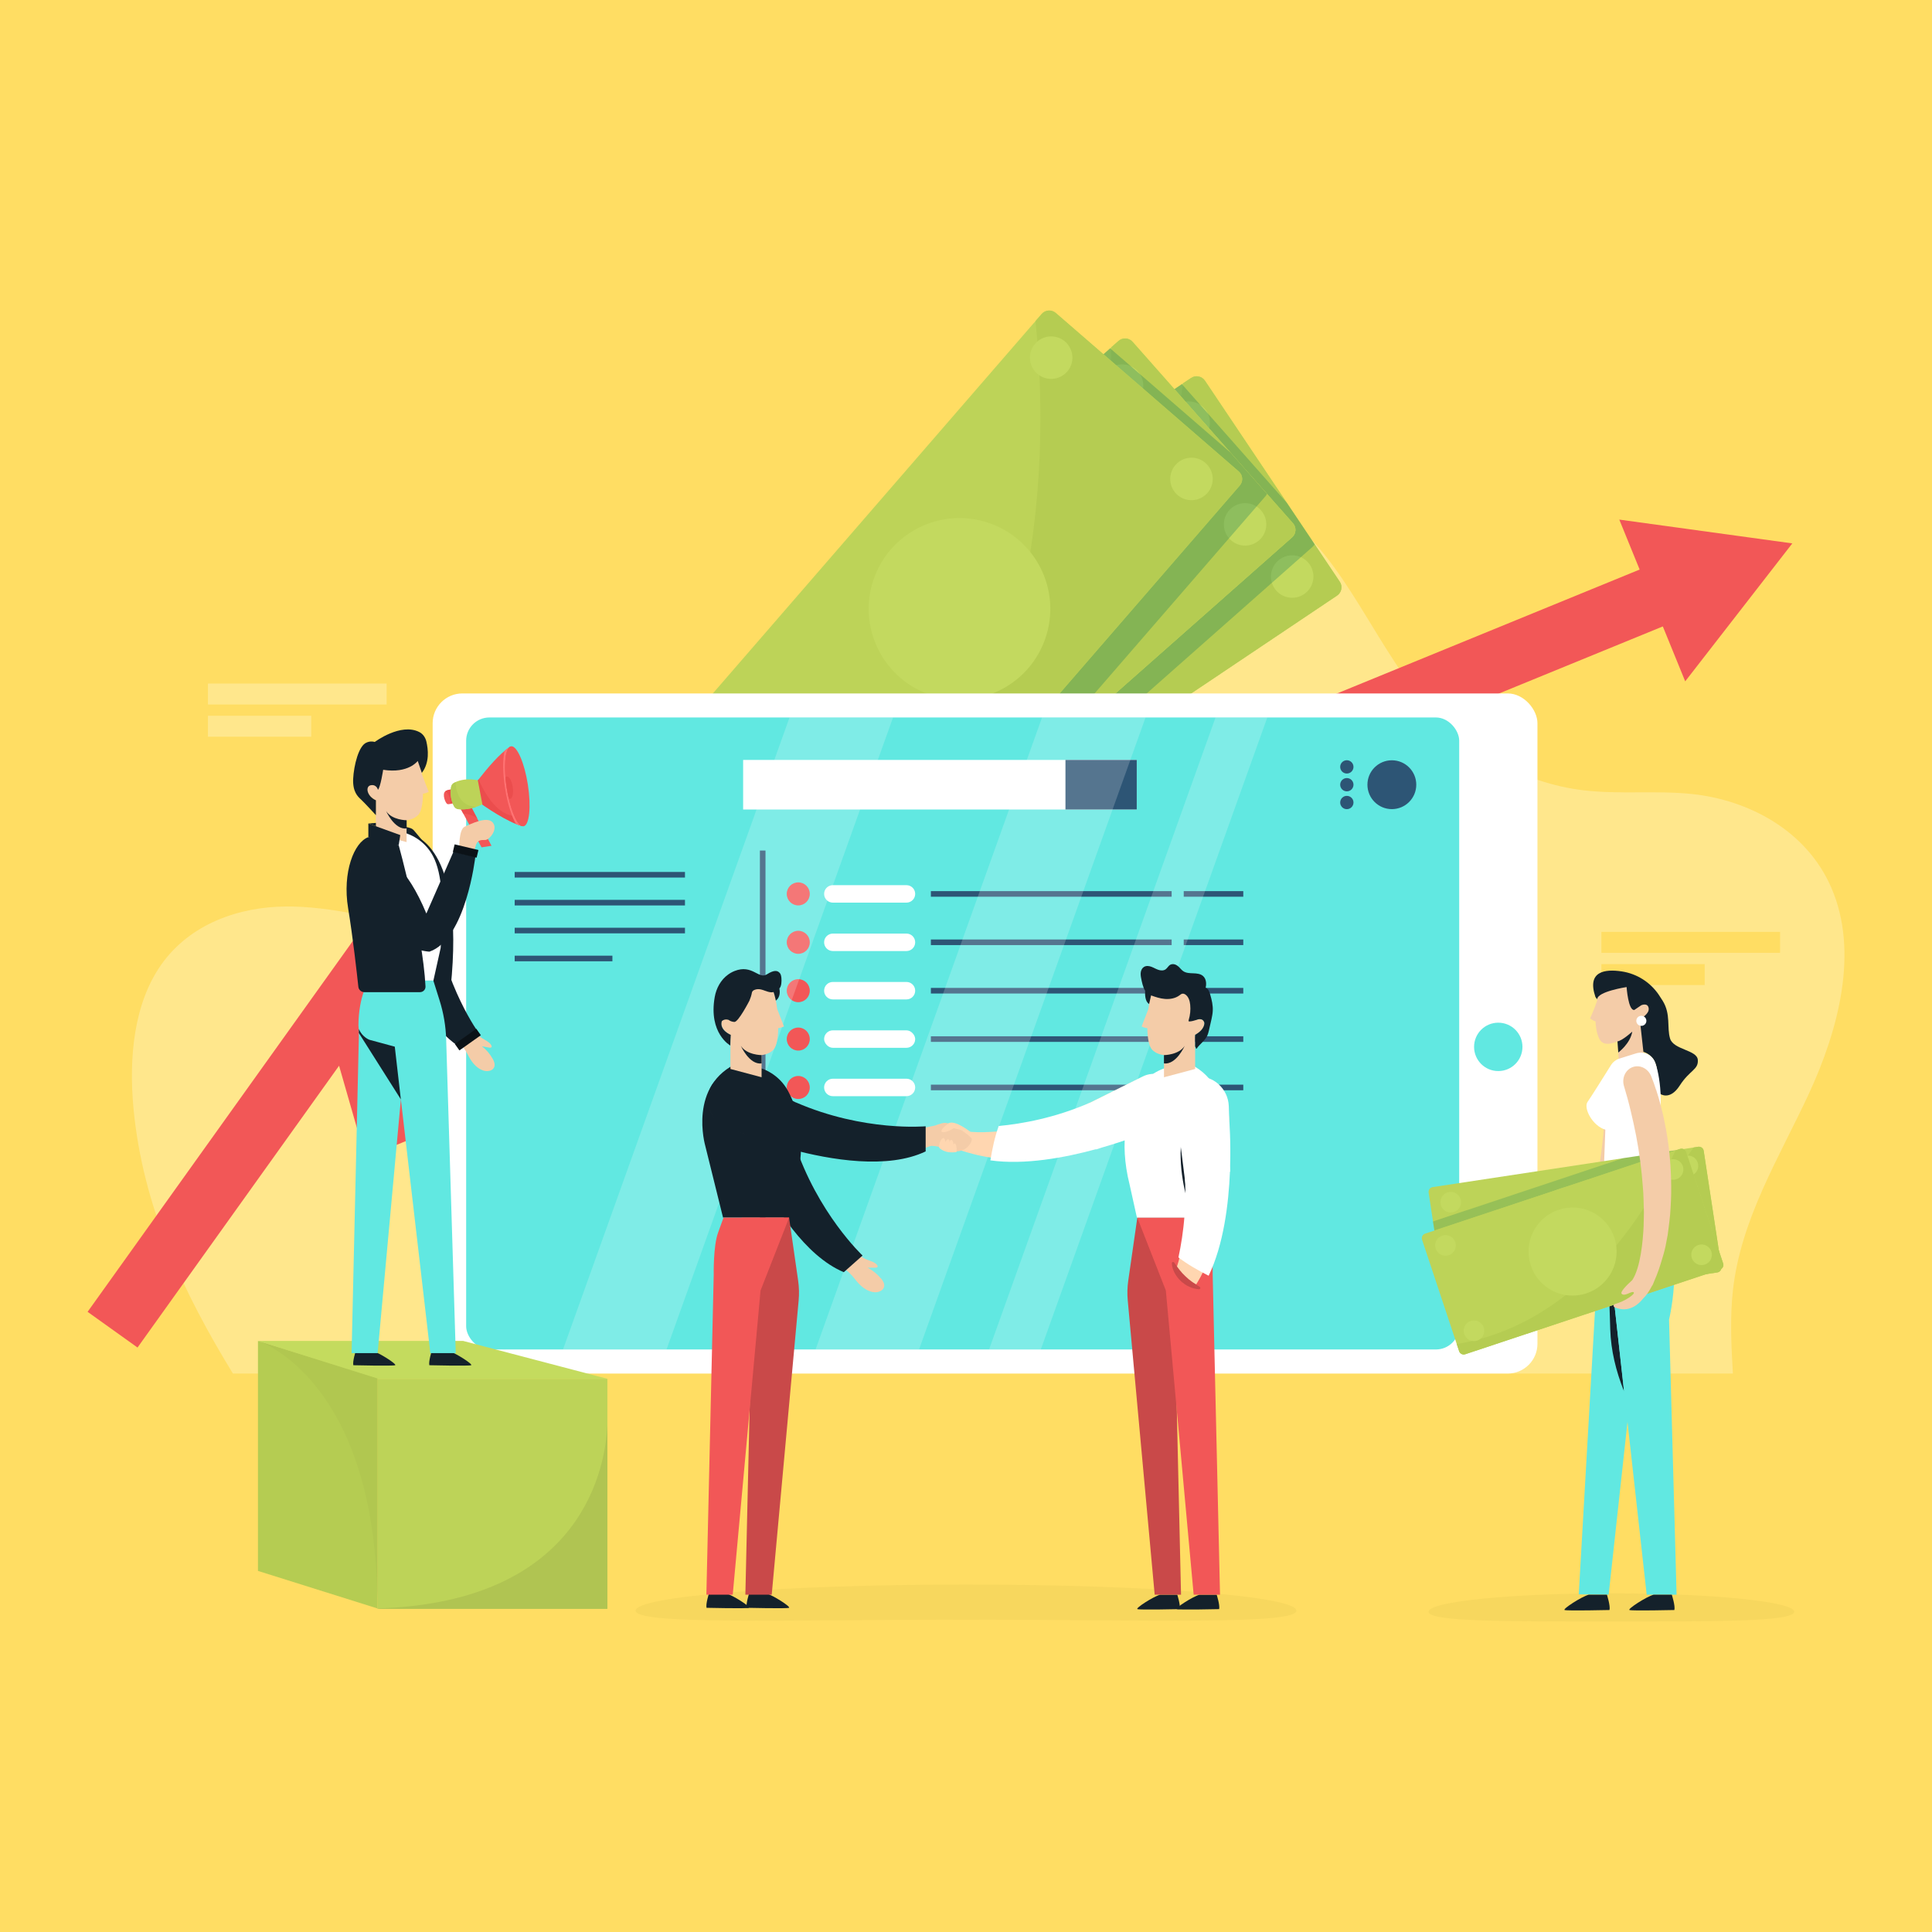 <svg xmlns="http://www.w3.org/2000/svg" viewBox="0 0 500 500"><defs><style>      .st0 {        fill: #f7d75e;      }      .st1 {        fill: #c94949;      }      .st2 {        fill: #ffe78c;      }      .st3 {        fill: #ffd6b0;      }      .st4 {        fill: #ff7373;      }      .st5 {        fill: #0b1217;      }      .st6 {        fill: #eb4d4d;      }      .st7 {        fill: #fff;      }      .st8 {        fill: #2d5575;      }      .st9 {        fill: #c4db5e;      }      .st10, .st11 {        fill: #037558;      }      .st12 {        fill: #c3d95f;      }      .st13 {        fill: #14212b;      }      .st14 {        fill: #f25757;      }      .st15 {        fill: #ffdd63;      }      .st16 {        fill: #f4cca8;      }      .st17 {        fill: #bdd358;      }      .st11 {        opacity: .2;      }      .st18 {        fill: #b1c750;      }      .st19 {        fill: #f5c243;      }      .st20 {        fill: #b5cc52;      }      .st21 {        opacity: .19;      }      .st22 {        opacity: .28;      }      .st23 {        fill: #61e8e1;      }      .st24 {        fill: #b0c452;      }    </style></defs><g id="BACKGROUND"><rect class="st15" width="500" height="500"></rect></g><g id="OBJECTS"><path class="st2" d="M60.27,355.47h388.2c-.43-7.31-.77-14.64.02-21.65,2.08-18.47,12.02-34.31,19.65-50.78,7.62-16.47,13.04-36.66,5.79-53.34-6.47-14.9-21.54-22.69-36.05-24.21-9.3-.97-18.69.14-27.98-.95-15.72-1.86-30.79-10.28-41.71-23.32-13.91-16.6-21.9-40.81-40.13-50.54-13.24-7.06-28.91-4.57-42.76.72-34.59,13.2-62.77,41.95-88.27,71.69-9.14,10.66-18.28,21.73-29.76,28.87-17.32,10.78-38.2,11.45-57.71,8.06-11.86-2.06-23.62-5.52-35.61-5.42-11.99.1-24.69,4.39-32.21,15.04-7.15,10.13-8.4,24.18-7.2,37.11,2.41,25.82,13.06,47.97,25.73,68.71Z"></path><g><g><path class="st17" d="M227.03,233.95l119-79.81c1.18-.79,1.5-2.4.71-3.58l-34.9-52.04c-.79-1.18-2.4-1.5-3.58-.71l-2.04,1.36-116.96,78.44c-1.18.79-1.5,2.4-.71,3.58l32.65,48.69,2.25,3.35c.79,1.19,2.4,1.5,3.58.71Z"></path><path class="st20" d="M227.03,233.95l119-79.81c1.18-.79,1.5-2.4.71-3.58l-34.9-52.04c-.79-1.18-2.4-1.5-3.58-.71l-2.04,1.36c-4.95,30.09-23.07,102.23-85.02,130.71l2.25,3.35c.79,1.19,2.4,1.5,3.58.71Z"></path><circle class="st12" cx="267.64" cy="165.88" r="23.5" transform="translate(-31.44 264.36) rotate(-50.02)"></circle><path class="st12" d="M303.07,112.44c1.69,2.52,5.11,3.19,7.63,1.5,2.52-1.69,3.19-5.11,1.49-7.63s-5.11-3.19-7.63-1.5c-2.52,1.69-3.19,5.11-1.5,7.63Z"></path><path class="st12" d="M196.85,183.86c1.69,2.52,5.11,3.19,7.63,1.49,2.52-1.69,3.19-5.11,1.49-7.63-1.69-2.52-5.11-3.19-7.63-1.49-2.52,1.69-3.19,5.11-1.5,7.63Z"></path><path class="st12" d="M329.85,152.27c1.69,2.52,5.11,3.19,7.63,1.5,2.52-1.7,3.19-5.11,1.5-7.63s-5.11-3.19-7.63-1.49c-2.52,1.69-3.19,5.11-1.49,7.63Z"></path><path class="st12" d="M223.63,223.7c1.7,2.52,5.11,3.19,7.63,1.5,2.52-1.7,3.19-5.11,1.49-7.63s-5.11-3.19-7.63-1.49c-2.52,1.69-3.19,5.11-1.5,7.63Z"></path></g><g><g class="st22"><path class="st10" d="M227.02,233.95l33.5-22.46,79.15-69.95c.23-.2.41-.43.55-.68l-7.18-10.71-27.17-30.74-1.93,1.3,30.67,34.71c.94,1.06.85,2.7-.22,3.65l-107.36,94.89Z"></path></g><g><path class="st17" d="M227.03,233.95l107.36-94.89c1.07-.94,1.17-2.58.22-3.65l-41.5-46.95c-.94-1.07-2.57-1.17-3.64-.23l-1.84,1.62-105.52,93.26c-1.07.94-1.17,2.58-.22,3.65l38.82,43.93,2.67,3.03c.94,1.07,2.58,1.17,3.65.23Z"></path><path class="st20" d="M227.03,233.95l107.36-94.89c1.07-.94,1.17-2.58.22-3.65l-41.5-46.95c-.94-1.07-2.57-1.17-3.64-.23l-1.84,1.62c-.91,30.48-9.31,104.39-66.93,140.84l2.67,3.03c.94,1.07,2.58,1.17,3.65.23Z"></path><circle class="st12" cx="258.25" cy="161.1" r="23.5" transform="translate(-41.3 215.07) rotate(-42.17)"></circle><path class="st12" d="M286.28,103.43c2.01,2.27,5.49,2.48,7.76.47,2.27-2.01,2.48-5.49.47-7.76-2.01-2.27-5.49-2.48-7.76-.47-2.27,2.01-2.48,5.49-.47,7.76Z"></path><path class="st12" d="M190.47,188.31c2.01,2.27,5.49,2.48,7.76.47,2.27-2.01,2.48-5.49.47-7.76-2.01-2.27-5.49-2.48-7.76-.47-2.27,2.01-2.48,5.49-.47,7.76Z"></path><path class="st12" d="M318.11,139.35c2.01,2.27,5.49,2.48,7.76.47,2.27-2.01,2.48-5.49.47-7.76-2.01-2.27-5.49-2.48-7.76-.47-2.27,2.01-2.48,5.49-.47,7.76Z"></path><path class="st12" d="M222.3,224.24c2.01,2.27,5.49,2.48,7.76.47,2.27-2.01,2.48-5.49.47-7.76-2.01-2.27-5.49-2.48-7.76-.47s-2.48,5.49-.47,7.76Z"></path></g></g><g><path class="st17" d="M227.03,233.95l93.82-108.29c.93-1.08.82-2.71-.26-3.64l-47.36-41.03c-1.08-.93-2.71-.82-3.64.26l-1.61,1.85-92.22,106.43c-.93,1.08-.82,2.71.26,3.64l44.31,38.39,3.05,2.64c1.08.93,2.71.82,3.64-.26Z"></path><g class="st22"><path class="st10" d="M227.02,233.95l38.62-34.13,61.88-71.42c.16-.18.28-.37.37-.59l-9.46-10.7-31.12-26.96-1.73,1.53,35.01,30.33c1.08.94,1.2,2.57.26,3.65l-93.83,108.29Z"></path></g><path class="st20" d="M227.03,233.95l93.82-108.29c.93-1.08.82-2.71-.26-3.64l-47.36-41.03c-1.08-.93-2.71-.82-3.64.26l-1.61,1.85c3.14,30.34,4.63,104.7-47.65,148.47l3.05,2.64c1.08.93,2.71.82,3.64-.26Z"></path><circle class="st12" cx="248.31" cy="157.6" r="23.5" transform="translate(-44.21 127.18) rotate(-26.47)"></circle><path class="st12" d="M268.44,96.72c2.3,1.99,5.77,1.73,7.76-.56,1.99-2.3,1.73-5.77-.56-7.76-2.3-1.99-5.77-1.73-7.76.56s-1.73,5.77.56,7.76Z"></path><path class="st12" d="M184.74,193.56c2.3,1.99,5.77,1.73,7.76-.56,1.99-2.3,1.73-5.77-.56-7.76-2.3-1.99-5.77-1.73-7.76.56-1.99,2.3-1.73,5.77.56,7.76Z"></path><path class="st12" d="M304.75,128.11c2.3,1.99,5.77,1.73,7.76-.56s1.73-5.77-.56-7.76c-2.3-1.99-5.77-1.73-7.76.57-1.99,2.3-1.73,5.77.56,7.76Z"></path><path class="st12" d="M221.06,224.95c2.3,1.99,5.77,1.73,7.76-.56s1.73-5.77-.56-7.76c-2.3-1.99-5.77-1.73-7.76.56-1.99,2.3-1.73,5.77.56,7.76Z"></path></g></g><g><polygon class="st14" points="35.59 348.74 22.67 339.5 93.96 239.82 104.96 278.17 432.86 143.91 438.88 158.62 94.58 299.59 87.75 275.81 35.59 348.74"></polygon><polygon class="st14" points="463.85 140.63 449.99 158.48 436.13 176.33 427.6 155.4 419.07 134.47 441.46 137.55 463.85 140.63"></polygon></g><g><rect class="st7" x="111.97" y="179.46" width="285.92" height="176.01" rx="7.7" ry="7.7"></rect><rect class="st23" x="120.64" y="185.68" width="257" height="163.56" rx="6.02" ry="6.02"></rect><path class="st23" d="M394.01,270.93c0,3.46-2.8,6.26-6.26,6.26s-6.26-2.8-6.26-6.26,2.8-6.26,6.26-6.26,6.26,2.8,6.26,6.26Z"></path><g><g><rect class="st7" x="192.32" y="196.67" width="101.87" height="12.83"></rect><rect class="st8" x="275.74" y="196.67" width="18.45" height="12.83"></rect></g><g><circle class="st8" cx="360.21" cy="203.08" r="6.32"></circle><g><path class="st8" d="M348.56,200.19c-.95,0-1.72-.77-1.72-1.72s.77-1.72,1.72-1.72,1.72.77,1.72,1.72-.77,1.72-1.72,1.72Z"></path><path class="st8" d="M348.56,204.8c-.95,0-1.72-.77-1.72-1.72s.77-1.72,1.72-1.72,1.72.77,1.72,1.72-.77,1.72-1.72,1.72Z"></path><path class="st8" d="M348.56,209.41c-.95,0-1.72-.77-1.72-1.72s.77-1.72,1.72-1.72,1.72.77,1.72,1.72-.77,1.72-1.72,1.72Z"></path></g></g><rect class="st8" x="196.66" y="220.12" width="1.45" height="107.89"></rect><path class="st14" d="M209.57,231.34c0,1.65-1.33,2.98-2.98,2.98s-2.98-1.33-2.98-2.98,1.33-2.98,2.98-2.98,2.98,1.33,2.98,2.98Z"></path><path class="st7" d="M234.59,233.6h-19.05c-1.25,0-2.26-1.01-2.26-2.26h0c0-1.25,1.01-2.26,2.26-2.26h19.05c1.25,0,2.26,1.01,2.26,2.26h0c0,1.25-1.01,2.26-2.26,2.26Z"></path><rect class="st8" x="240.91" y="230.62" width="62.31" height="1.45"></rect><rect class="st8" x="306.35" y="230.62" width="15.41" height="1.45"></rect><path class="st14" d="M209.57,243.87c0,1.65-1.33,2.98-2.98,2.98s-2.98-1.33-2.98-2.98,1.33-2.98,2.98-2.98,2.98,1.33,2.98,2.98Z"></path><path class="st7" d="M234.59,246.13h-19.05c-1.25,0-2.26-1.01-2.26-2.26h0c0-1.25,1.01-2.26,2.26-2.26h19.05c1.25,0,2.26,1.01,2.26,2.26h0c0,1.25-1.01,2.26-2.26,2.26Z"></path><rect class="st8" x="240.91" y="243.14" width="62.31" height="1.45"></rect><rect class="st8" x="306.35" y="243.14" width="15.41" height="1.45"></rect><path class="st14" d="M209.57,256.39c0,1.65-1.33,2.98-2.98,2.98s-2.98-1.33-2.98-2.98,1.33-2.98,2.98-2.98,2.98,1.33,2.98,2.98Z"></path><path class="st7" d="M234.59,258.65h-19.05c-1.25,0-2.26-1.01-2.26-2.26h0c0-1.25,1.01-2.26,2.26-2.26h19.05c1.25,0,2.26,1.01,2.26,2.26h0c0,1.25-1.01,2.26-2.26,2.26Z"></path><rect class="st8" x="240.91" y="255.67" width="62.31" height="1.45"></rect><rect class="st8" x="306.35" y="255.67" width="15.41" height="1.45"></rect><path class="st14" d="M209.57,268.91c0,1.65-1.33,2.98-2.98,2.98s-2.98-1.33-2.98-2.98,1.33-2.98,2.98-2.98,2.98,1.33,2.98,2.98Z"></path><rect class="st7" x="213.28" y="266.65" width="23.57" height="4.52" rx="2.26" ry="2.26"></rect><rect class="st8" x="240.91" y="268.19" width="62.31" height="1.45"></rect><rect class="st8" x="306.35" y="268.19" width="15.41" height="1.45"></rect><path class="st14" d="M209.57,281.44c0,1.65-1.33,2.98-2.98,2.98s-2.98-1.33-2.98-2.98,1.33-2.98,2.98-2.98,2.98,1.33,2.98,2.98Z"></path><path class="st7" d="M234.59,283.69h-19.05c-1.25,0-2.26-1.01-2.26-2.26h0c0-1.25,1.01-2.26,2.26-2.26h19.05c1.25,0,2.26,1.01,2.26,2.26h0c0,1.25-1.01,2.26-2.26,2.26Z"></path><rect class="st8" x="240.91" y="280.71" width="62.31" height="1.45"></rect><rect class="st8" x="306.35" y="280.71" width="15.41" height="1.45"></rect><rect class="st8" x="133.2" y="225.66" width="44.07" height="1.45"></rect><rect class="st8" x="133.2" y="232.88" width="44.07" height="1.45"></rect><rect class="st8" x="133.2" y="240.1" width="44.07" height="1.45"></rect><rect class="st8" x="133.2" y="247.33" width="25.29" height="1.45"></rect></g><g class="st21"><polygon class="st7" points="172.5 349.24 145.71 349.24 204.33 185.68 231.12 185.68 172.5 349.24"></polygon><polygon class="st7" points="237.85 349.24 211.07 349.24 269.68 185.68 296.47 185.68 237.85 349.24"></polygon><polygon class="st7" points="269.36 349.24 255.97 349.24 314.58 185.68 327.98 185.68 269.36 349.24"></polygon></g></g><g><g><rect class="st2" x="53.82" y="176.9" width="46.24" height="5.42"></rect><rect class="st2" x="53.82" y="185.24" width="26.73" height="5.42"></rect></g><g><rect class="st15" x="414.44" y="241.17" width="46.24" height="5.42"></rect><rect class="st15" x="414.44" y="249.51" width="26.73" height="5.42"></rect></g></g><g><path class="st0" d="M335.5,416.83c0,3.73-38.28,2.34-85.5,2.34s-85.5,1.39-85.5-2.34,38.28-6.75,85.5-6.75,85.5,3.02,85.5,6.75Z"></path><g><g><path class="st3" d="M247.51,292.11c1.21.21,2.47.72,3.69.81,2.29.19,4.59.08,6.87-.09,4.57-.39,9.08-1.39,13.47-2.77,4.41-1.32,8.71-3.05,12.89-5.01,2.09-.98,4.15-2.03,6.17-3.14,1.01-.55,2.02-1.09,3.05-1.58,1-.49,2.11-.98,3.06-1.29l.4-.13c2.23-.71,4.83.15,6.39,2.32,1.94,2.7,1.53,6.4-.91,8.26-1.15.87-2.18,1.47-3.33,2.06-1.13.57-2.29,1.07-3.46,1.52-2.36.9-4.73,1.72-7.14,2.47-4.81,1.48-9.71,2.71-14.74,3.5-5.03.76-10.18,1.11-15.39.76-3.66-.26-7.38-1.24-10.97-2.41-.04-1.76-.08-3.54-.05-5.29Z"></path><g><path class="st19" d="M304.4,281.73c-.03-.06-.05-.12-.08-.18-1.5-3.19-5.42-4.43-8.58-2.87l-18.28,9.01,5.95,9.54s8.72-2.63,16.19-5.13c4.29-1.44,6.66-6.25,4.82-10.38Z"></path><path class="st7" d="M282.19,285.32c-8.97,3.94-17.5,5.5-23.73,6.09-1.05,2.95-1.65,5.89-2.15,8.89,8.88,1.26,19.36-.72,27.33-2.89l.04.06s.54-.18,1.47-.48c6.44-1.85,10.91-3.7,10.91-3.7h0c1.23-.43,2.48-.87,3.69-1.31,4.25-1.53,6.52-6.4,4.59-10.48-.03-.06-.06-.12-.08-.17-1.57-3.16-5.52-4.31-8.64-2.68l-13.42,6.67Z"></path></g><g><path class="st13" d="M314.88,412.71s.87,2.7.63,3.73c0,0-10.4.24-10.95,0-.56-.24,4.13-3.25,5.87-3.73h4.44Z"></path><g><path class="st13" d="M304.68,412.71s.87,2.7.63,3.73c0,0-10.4.24-10.95,0-.56-.24,4.13-3.25,5.87-3.73h4.44Z"></path><path class="st1" d="M298.83,412.71h6.82l-1.9-82.85,2.82-14.76h-12.23l-2.35,16.33c-.24,1.7-.29,3.42-.13,5.13l6.97,76.16Z"></path></g><path class="st14" d="M313.84,329.86s.14-7.37-1.12-10.83l-1.42-3.93h-16.98l7.4,18.88,7.2,78.73h6.82l-1.9-82.85Z"></path></g><g><path class="st7" d="M311.22,315.1l4.6-18.57s4.6-15.86-8.73-21.58l-4.93,1.29c-3.37.89-6.2,3.14-7.83,6.22-2.49,4.71-4.84,12.69-2,24.07l1.9,8.57h16.98Z"></path><g><path class="st13" d="M305.59,296.81l1.2,9.57,1.62-.37s-.1,4.71-.58,6.49c0,0-2.7-7.62-2.24-15.68Z"></path><g><path class="st3" d="M318.13,291.02c-.02-1.26-.1-2.52-.25-3.78-.17-1.28-.38-2.46-.81-3.83-.92-2.94-4.26-4.58-7.45-3.68-2.57.73-4.27,2.88-4.36,5.22v.42c-.05,1,.04,2.21.15,3.32.11,1.13.27,2.27.45,3.41.35,2.28.63,4.57.84,6.87.41,4.6.57,9.23.31,13.82-.2,4.6-.79,9.18-1.99,13.6-.22.79-.46,1.58-.71,2.37,1.38,1.65,3.26,2.78,5.26,3.64.82-1.32,1.56-2.67,2.17-4.06,2.1-4.78,3.53-9.74,4.54-14.73.98-5,1.49-10.02,1.74-15.05.12-2.51.15-5.03.11-7.55Z"></path><path class="st1" d="M303.89,326.77c.91,1.29,1.79,2.53,2.9,3.53,1.06,1.07,2.33,1.86,3.7,2.75h.01c.15.11.19.31.09.46-.07.1-.18.15-.3.15-.86-.07-1.71-.28-2.5-.65-.82-.33-1.51-.9-2.19-1.46-.64-.61-1.18-1.32-1.6-2.09-.4-.79-.7-1.61-.73-2.53,0-.18.13-.33.31-.34.11,0,.21.05.28.13l.03.04Z"></path><path class="st7" d="M306.35,300.96c1.05,9.74-.05,18.35-1.37,24.46,2.49,1.9,5.11,3.35,7.82,4.74,3.89-8.09,5.17-18.67,5.51-26.92l.07-.02s0-.57-.02-1.55c.19-6.7-.22-11.51-.22-11.51h0c-.04-1.31-.08-2.62-.13-3.91-.17-4.52-4.12-8.15-8.6-7.54-.06,0-.13.02-.19.03-3.48.54-5.77,3.96-5.17,7.43l2.3,14.81Z"></path></g></g></g><g><path class="st16" d="M309.6,263.97c.22-3.24.22-6.73-.65-7.75-1.75-2.04-6.99-3.14-9.32-2.27-1.06.4-1.97,3.57-2.42,7.16-.67,1.76-1.76,4.54-1.76,4.54,0,0,.82.41,1.48.44.04,2.53.41,4.7,1.24,5.57.77.81,1.86,1.26,3.07,1.4v5.73l8.06-2.14v-8.82c.63-.32,2.2-1.26,2.38-2.76.16-1.28-1.15-1.58-2.07-1.1Z"></path><path class="st13" d="M301.23,273.06s3.86,0,5.38-2.42c0,0-2.19,4.99-5.38,4.57v-2.15Z"></path><path class="st13" d="M313.22,257.44c-.22-.74-.48-1.55-1.2-1.81.26-1.07.14-2.34-.69-3.05-.67-.58-1.63-.66-2.52-.69-.89-.03-1.83-.05-2.57-.54-.42-.28-.73-.7-1.09-1.05-.31-.3-.66-.56-1.07-.7-.41-.13-.87-.12-1.24.09-.48.28-.73.86-1.19,1.18-.53.37-1.26.33-1.88.12-.62-.21-1.18-.56-1.79-.79-.61-.23-1.33-.31-1.89.02-.46.26-.74.77-.84,1.28-.1.52-.04,1.05.06,1.57.21,1.09.47,2.4,1.05,3.34-.06.98-.02,2.82,1.03,3.42l.51-2.22c1.16.42,2.33.81,3.56.91,1.32.11,2.71-.13,3.78-.92.23-.17.46-.38.74-.43.32-.06.64.09.89.28.76.59,1.05,1.61,1.15,2.57.14,1.33,0,2.69-.39,3.97-.04.12-.06.28.05.34.04.02.1.02.15.02.59-.03,1.22-.21,1.78-.39,0,0,1.65-.79,2.08.73,0,0,.23,1.66-2.39,3.12v3.07c.21,0,.14.61.34.53.05-.02.08-.06.1-.1.82-1.16,2.1-1.99,2.7-3.28.2-.42.31-.87.42-1.32.25-1.01.48-2.02.69-3.03.14-.68.28-1.37.31-2.06.08-1.42-.25-2.83-.65-4.2Z"></path></g></g><g><g><path class="st16" d="M227.99,330.87c-.95-1.15-2.13-2.1-3.44-2.79.66,0,1.32,0,1.98,0,.23,0,.53-.04.6-.27.04-.14-.04-.29-.12-.4-.46-.62-1.24-.91-1.97-1.16-.24-.08-.5-.19-.77-.29-.36-.15-.71-.32-1.04-.54-.88-.65-1.91-1.2-2.67-1.94-1.59-1.52-2.98-3.24-4.32-4.98-2.64-3.52-4.79-7.39-6.6-11.41-1.86-4-3.36-8.18-4.63-12.43-.63-2.12-1.19-4.27-1.69-6.42-.25-1.08-.51-2.14-.81-3.19-.29-1.03-.64-2.14-1.03-3.02l-.16-.37c-.92-2.05-3.19-3.36-5.74-3.1-3.17.33-5.56,2.98-5.34,5.92.11,1.38.34,2.5.64,3.7.31,1.17.69,2.32,1.12,3.45.86,2.26,1.79,4.49,2.78,6.68,2.01,4.39,4.25,8.69,6.89,12.79,2.66,4.09,5.7,8,9.27,11.51,2.04,2,4.46,3.71,6.97,5.26,1.26.85,2.36,1.89,3.29,3.09.3.39.61.77.95,1.13,1.07,1.16,2.44,2.14,4,2.33,1.09.13,2.4-.33,2.65-1.4.18-.78-.29-1.56-.8-2.18Z"></path><path class="st13" d="M205.56,295.71l-3.97-14.45c-.87-3.42-4.36-5.6-7.76-4.66-.06.02-.12.03-.19.05-4.33,1.28-6.45,6.22-4.76,10.41.48,1.19.98,2.41,1.49,3.62h0s1.6,4.56,4.52,10.59c.39.9.62,1.42.62,1.42h.07c4.83,9.66,12.77,22.33,22.79,26.55l4.86-4.31s-11.7-10.95-17.67-29.23Z"></path></g><g><path class="st13" d="M187.12,315.1l-4.6-18.57s-4.6-15.86,8.73-21.58l4.93,1.29c3.37.89,6.2,3.14,7.83,6.22,2.49,4.71,4.84,12.69,2,24.07l-1.9,8.57h-16.98Z"></path><g><g><path class="st16" d="M238.39,292.87s4.11-2.06,5.98-2.27,6.93,3.42,7.13,4.15c.19.67-1.74,5.06-7.63,2.39-1.34-.61-2.86-.72-4.3-.43l-.18.04-.99-3.88Z"></path><g><path class="st16" d="M241.89,291.32c-1.21.24-3.53.73-4.75.85-2.29.24-4.59.18-6.87.06-4.58-.28-9.1-1.19-13.53-2.47-4.43-1.23-8.77-2.86-13-4.71-2.11-.93-4.2-1.94-6.24-3-1.02-.53-2.05-1.04-3.09-1.51-1.01-.46-2.13-.94-3.09-1.22l-.4-.12c-2.25-.66-4.83.26-6.34,2.46-1.88,2.74-1.39,6.43,1.1,8.24,1.17.85,2.21,1.42,3.37,1.99,1.14.55,2.31,1.02,3.5,1.45,2.38.84,4.77,1.61,7.19,2.31,4.84,1.37,9.77,2.5,14.81,3.17,5.04.65,10.2.88,15.4.41,3.66-.34,7.35-1.4,10.92-2.65,0-1.76,1.08-3.5,1.01-5.25Z"></path><path class="st13" d="M205.97,285.32l-13.44-6.62c-3.13-1.62-7.08-.45-8.63,2.71-.03.06-.06.12-.08.17-1.92,4.09.37,8.95,4.63,10.46,1.21.43,2.46.86,3.69,1.29h0s4.47,1.83,10.92,3.65c.93.3,1.47.48,1.47.48l.04-.06c10.44,2.81,25.18,5.28,34.99.58v-6.5s-15.96,1.49-33.59-6.18Z"></path></g></g><path class="st3" d="M245.43,290.73s-1.9,1.39-1.78,2.03c.12.63,1.9.08,3.17-.79,0,0,2.62.63,2.9.79.28.16,1.63.34,1.63.34,0,0-4.18-3.43-5.93-2.37Z"></path><path class="st3" d="M243.03,296.99s1.29,1.65,4.52,1.15c0,0,.16-1.71-.37-2.21,0,0-.29-.12-.44.35,0,0,.04-.99-.41-1.23-.46-.23-.59.62-.59.62,0,0,.08-.64-.22-.78-.3-.14-.7.22-.82.72,0,0-.14-1.1-.56-1.09-.42.01-1.09.99-1.11,2.46Z"></path></g></g><g><g><path class="st13" d="M193.87,412.37s-.87,2.7-.63,3.73c0,0,10.4.24,10.95,0,.56-.24-4.13-3.25-5.87-3.73h-4.44Z"></path><path class="st1" d="M199.72,412.71h-6.82l1.9-82.85-2.82-14.76h12.23l2.35,16.33c.24,1.7.29,3.42.13,5.13l-6.97,76.16Z"></path></g><g><path class="st13" d="M183.48,412.37s-.87,2.7-.63,3.73c0,0,10.4.24,10.95,0,.56-.24-4.13-3.25-5.87-3.73h-4.44Z"></path><path class="st14" d="M184.71,329.86s-.14-7.37,1.12-10.83l1.42-3.93h16.98l-7.4,18.88-7.2,78.73h-6.82l1.9-82.85Z"></path></g></g><g><path class="st16" d="M201.41,266.09c.66-.04,1.48-.44,1.48-.44,0,0-1.09-2.78-1.76-4.54-.44-3.58-1.35-6.76-2.42-7.16-2.33-.87-7.57.23-9.32,2.27-.87,1.02-.87,4.51-.66,7.75-.92-.48-2.23-.18-2.07,1.1.18,1.49,1.75,2.44,2.38,2.76v8.82l8.06,2.14v-5.73c1.21-.15,2.3-.59,3.07-1.4.83-.87,1.2-3.04,1.24-5.57Z"></path><path class="st13" d="M197.1,273.06s-3.86,0-5.38-2.42c0,0,2.19,4.99,5.38,4.57v-2.15Z"></path><path class="st13" d="M201.87,251.9c-.53-.69-1.38-1.04-3.44.28-2.08,1.33-3.76-2.69-8.31-.89-.64.25-1.21.58-1.7.94-1.88,1.35-3.05,3.52-3.45,5.8-1.66,9.4,4.03,12.55,4.03,12.55,0-.9.06-1.85.12-2.75,0,0-2.98-1.21-2.33-3.53,0,0,.61-.72,1.76-.36.42.33.93.5,1.5.54,1.03.08,3.9-5.51,3.9-5.51,0,0,0,0,0,0,.29-.68.52-1.38.65-2.11.11-.59.95-.85,1.55-.87.6-.02,1.19.18,1.76.39.57.2,1.15.42,1.75.43.18,0,.36-.03.54-.07.34.97.59,2.23.59,2.23,1.18-.9,1.06-2.41.92-3.16.11-.15.23-.3.3-.48.11-.27.17-.56.2-.85.1-.87.05-2.07-.34-2.59Z"></path></g></g></g></g><g><g><rect class="st17" x="97.67" y="356.84" width="59.52" height="59.52"></rect><path class="st20" d="M97.67,356.74v59.52l-30.91-9.71v-59.52l.09.03,30.82,9.68Z"></path><polygon class="st9" points="66.76 347.03 97.67 356.83 157.19 356.83 119.86 347.03 66.76 347.03"></polygon><path class="st24" d="M157.19,368.72v47.64h-58.92l-.6-.1c53.84-1.59,59.1-37.48,59.52-47.54Z"></path><path class="st18" d="M97.67,356.74v59.52c0-57.56-29.01-68.57-30.82-69.2l30.82,9.68Z"></path></g><g><g><g><g><path class="st16" d="M127.5,274.01c-.7-1.25-1.64-2.36-2.77-3.24.62.12,1.25.24,1.87.35.22.04.51.05.61-.15.06-.13.02-.28-.04-.4-.33-.67-1.01-1.07-1.66-1.44-.22-.12-.44-.26-.68-.41-.32-.2-.62-.43-.89-.69-.71-.77-1.59-1.47-2.19-2.31-1.24-1.72-2.25-3.59-3.21-5.47-1.88-3.79-3.24-7.83-4.24-11.96-1.06-4.11-1.74-8.33-2.2-12.57-.22-2.12-.38-4.25-.47-6.37-.05-1.06-.11-2.12-.21-3.17-.1-1.02-.23-2.14-.44-3.03l-.09-.37c-.51-2.1-2.43-3.74-4.88-3.94-3.06-.25-5.78,1.84-6.09,4.67-.14,1.32-.12,2.43-.04,3.61.09,1.16.24,2.32.45,3.46.42,2.29.9,4.56,1.46,6.81,1.13,4.51,2.49,8.96,4.27,13.31,1.8,4.34,3.99,8.57,6.75,12.52,1.58,2.25,3.57,4.29,5.67,6.2,1.04,1.02,1.91,2.2,2.57,3.5.22.42.44.84.7,1.24.8,1.29,1.93,2.46,3.38,2.91,1.01.31,2.33.11,2.75-.86.31-.71,0-1.53-.37-2.2Z"></path><path class="st13" d="M112.45,236.8l-1.22-14.37c-.22-3.39-3.14-6.06-6.52-5.77-.06,0-.12.01-.18.02-4.33.45-7.2,4.75-6.33,9.01.25,1.21.51,2.46.77,3.69h0s.71,4.59,2.41,10.82c.21.92.34,1.45.34,1.45h.07c2.87,10.01,8.16,23.38,16.9,29.14l5.35-3.23s-9.15-12.41-11.58-30.76Z"></path></g><rect class="st5" x="117.69" y="268.02" width="6.8" height="2.04" transform="translate(-133.29 119.58) rotate(-35.33)"></rect></g><path class="st13" d="M109.86,256.77c4.18-26.86-3.57-38.83-3.57-38.83v-2.01s14.26,2.04,10.33,39.79c-.06.58-.56,1.05-1.15,1.05h-5.61Z"></path><path class="st13" d="M111.67,220.87l-1.35-2.14-3.18-3.8c-.27-.32-.64-.55-1.05-.66l-7.64-1.94v3.53l6.79,1.8h0s4.5,1.22,6.43,3.22Z"></path><path class="st7" d="M95.38,253.79l-4.55-18.34s-4.55-15.66,8.62-21.31l4.87,1.28c3.33.87,6.13,3.1,7.74,6.14,2.46,4.65,2.8,12.77,1.98,23.77l-1.88,8.46h-16.77Z"></path><g><g><path class="st13" d="M111.74,349.64s-.86,2.66-.63,3.68c0,0,10.27.24,10.82,0,.55-.24-4.08-3.21-5.8-3.68h-4.39Z"></path><path class="st23" d="M115.47,269.01c-.1-3.45-.68-6.86-1.72-10.15l-1.6-5.08h-16.77s-2.57,4.12-2.62,11.56c-.01,1.76,1.19,3.31,2.88,3.77l6.53,1.77v.09l9.2,79.21h6.58l-2.48-81.18Z"></path></g><g><path class="st13" d="M92.07,349.64s-.86,2.66-.63,3.68c0,0,10.27.24,10.82,0,.55-.24-4.08-3.21-5.8-3.68h-4.39Z"></path><path class="st23" d="M97.73,350.19h-6.74l1.88-81.82s-.14-7.28,1.1-10.7l1.41-3.88h6.79l2.68,18.65-7.12,77.75Z"></path><path class="st13" d="M103.74,284.53l-1.57-13.65-6.53-1.77s-1.89-.66-2.76-2.8v1.05s10.86,17.16,10.86,17.16Z"></path></g></g><path class="st13" d="M103.18,218.73s6.21,22.41,6.94,36.56c.04.82-.62,1.48-1.43,1.48h-14.38c-.81,0-1.49-.6-1.57-1.41-.38-3.51-1.43-12.92-2.65-20.33-1.53-9.3,1.58-17.11,5.25-18.38l7.85,2.08Z"></path><g><g><g><polygon class="st14" points="127.2 218.89 124.63 219.29 119.88 210.53 118.86 208.64 121.62 208.21 123.49 211.8 127.2 218.89"></polygon><path class="st6" d="M123.49,211.8c-1.2-.97-2.94-1.21-3.61-1.27l-1.02-1.89,2.76-.43,1.88,3.59Z"></path></g><g><path class="st14" d="M118.34,207.49s-1,.39-1.78.56c-.3.06-.56.1-.72.06-.56-.13-1.48-2.61-.61-3.31.02-.02.05-.04.08-.06,1-.61,2.24-.35,2.24-.35l.78,3.1Z"></path><path class="st6" d="M116.56,208.05c.09-1.93-.73-2.85-1.32-3.26.02-.02.05-.04.08-.06,1-.61,2.24-.35,2.24-.35l.78,3.1s-1,.39-1.78.56Z"></path></g><g><path class="st14" d="M132.13,193.34l3.18,20.31s0,.06-.01.08c-.03.06-.1.09-.16.07-3.88-1.14-9.16-4.72-11.91-6.71-.56-.4-1.01-.74-1.32-.98l-.23-1.48c.42-.58.97-1.34,1.63-2.2.18-.24.37-.48.56-.73,2.28-2.93,5.45-6.67,8.1-8.45.07-.04.16,0,.17.08Z"></path><path class="st6" d="M135.3,213.73c-.03.06-.1.09-.16.07-3.88-1.14-9.16-4.72-11.91-6.71l.07-4.65c.18-.24.37-.48.56-.73,1.32,3.07,5.05,10.32,10.73,9.42l.7,2.59Z"></path><path class="st4" d="M135,213.77c-.47-.14-.95-.31-1.45-.5-1.13-1.91-2.22-5.32-2.84-9.28-.62-3.96-.63-7.54-.13-9.7.42-.33.83-.64,1.23-.91-1.16,1.04-1.47,5.44-.67,10.55.8,5.12,2.45,9.22,3.87,9.85Z"></path></g><g><path class="st17" d="M124.84,208.18c-.58.27-1.12.48-1.64.66-2.14.71-3.75.68-4.61.57-.45-.06-.86-.33-1.08-.73-1.09-1.98-.93-4.03-.76-5.04.08-.43.34-.81.73-1.02.12-.07.27-.14.43-.22,1.08-.49,3.01-1.03,5.75-.46l1.18,6.24Z"></path><path class="st20" d="M123.2,208.84c-2.14.71-3.75.68-4.61.57-.45-.06-.86-.33-1.08-.73-1.09-1.98-.93-4.03-.76-5.04.08-.43.34-.81.73-1.02.12-.07.27-.14.43-.22.05,1.74.64,6.18,5.29,6.43Z"></path></g><path class="st14" d="M136.61,203.06c.89,5.72.39,10.54-1.12,10.78-1.26.2-2.84-2.87-3.84-7.22-.2-.86-.37-1.76-.52-2.7-.15-.94-.26-1.87-.33-2.75-.37-4.44.19-7.83,1.45-8.03,1.51-.24,3.47,4.21,4.36,9.92Z"></path><path class="st6" d="M132.69,203.67c.25,1.6-.04,2.96-.64,3.06-.13.02-.26-.02-.39-.11-.2-.86-.37-1.76-.52-2.7-.15-.94-.26-1.87-.33-2.75.1-.13.21-.2.34-.22.6-.09,1.3,1.12,1.55,2.72Z"></path></g><path class="st16" d="M118.86,219.63s-.16-4.97,1.4-5.68c1.56-.7,5.8-2.83,7.26-1.09,1.47,1.74-.86,4.51-1.94,4.53-1.08.02-2.2-.23-2.63,2.16,0,0-2.04,2.89-4.1.07Z"></path><path class="st13" d="M97.12,220.52c2.83.67,8.15,3.66,13.22,15.9l7.03-16.02,5.64,1.34s-2.4,21.3-11.87,24.55c0,0-12.65-.5-20.48-16.33-.31-.62-.48-1.32-.46-2.02.04-1.64.55-4.67,3.41-6.7,1.02-.72,2.3-.99,3.51-.7Z"></path><rect class="st5" x="117.33" y="219.22" width="6.33" height="2.04" transform="translate(54.16 -21.88) rotate(13.36)"></rect></g></g><g><path class="st16" d="M109.49,205.39c.66-.04,1.46-.44,1.46-.44,0,0-1.08-2.75-1.74-4.49-.44-3.54-1.34-6.68-2.39-7.07-2.3-.86-7.48.23-9.21,2.24-.86,1.01-.86,4.46-.65,7.66-.91-.47-2.2-.18-2.05,1.09.18,1.48,1.73,2.41,2.35,2.72v8.71l7.96,2.12v-5.66c1.2-.14,2.27-.58,3.03-1.39.82-.86,1.18-3,1.22-5.5Z"></path><path class="st13" d="M105.24,212.28s-3.81,0-5.32-2.39c0,0,2.17,4.93,5.32,4.51v-2.13Z"></path><polygon class="st13" points="95.33 213.13 97.28 212.97 97.28 213.83 95.33 213.13"></polygon><polygon class="st13" points="103.59 216.12 103.18 218.73 98.45 218.2 95.33 216.65 95.33 213.13 103.59 216.12"></polygon><path class="st13" d="M97.28,210.96s-3.04-3.31-3.85-4.05c-.82-.75-2.19-1.99-2.03-5.36s1.43-8.7,3.53-9.4c0,0,.81-.45,2.07-.14,0,0,6.71-5.03,11.53-2.55.95.49,1.58,1.43,1.82,2.47.44,1.92.91,5.36-1.18,8.09l-1.06-3.09s-2.39,3.33-8.95,2.29c0,0-.68,4.51-1.35,5.18,0,0-.3-1.43-1.81-1.19-1.52.25-1.12,2.82,1.29,3.91"></path></g></g></g><g><path class="st0" d="M464.33,417.12c0,2.63-21.18,2.52-47.31,2.52s-47.31.11-47.31-2.52,21.18-4.77,47.31-4.77,47.31,2.14,47.31,4.77Z"></path><g><g><g><path class="st23" d="M415.89,310.32h-1.45s-5.86,102.3-5.86,102.3l7.74.08,9.14-83.8c-.23-.04-9.8-18-9.56-18.59Z"></path><path class="st13" d="M415.87,412.71s.93,2.86.67,3.96c0,0-11.03.25-11.62,0-.59-.25,4.38-3.45,6.23-3.96h4.72Z"></path><path class="st13" d="M416.03,321.54l.7,22.49c.17,5.48,1.49,10.82,3.52,15.91.03.08.05.14.05.16.04.33-4.28-38.57-4.28-38.57Z"></path></g><g><path class="st23" d="M414.78,310.28l11.38,102.43h7.74l-1.95-71.2s5-20.31-3.91-31.19l-13.25-.05Z"></path><path class="st13" d="M432.66,412.71s.93,2.86.67,3.96c0,0-11.03.25-11.62,0-.59-.25,4.38-3.45,6.23-3.96h4.72Z"></path></g></g><g><path class="st16" d="M421.18,268.45c2.26-.87,3.52-1.39,3.6-3.81.13-3.53.13-9.27-1.1-10.51-1.81-1.82-4.86-1.48-7.09-.66-4.25,1.57-4.67,13.79-2.13,16.12,1.55,1.42,4.4-.25,6.72-1.14Z"></path><polygon class="st16" points="419.07 276.09 425.41 273.58 424.74 264.31 418.26 264.78 419.07 276.09"></polygon><path class="st16" d="M413.28,259.11c-.49,1.64-1.76,4.45-1.76,4.45,0,0,1.21,1.01,1.81.72l-.05-5.17Z"></path><path class="st13" d="M418.6,269.51l.21,2.88s3.1-2.28,3.62-5.41c0,0-2.55,2.34-3.82,2.53Z"></path><path class="st16" d="M424.46,263.92s2.24-1.14,2.33-2.94c.09-1.79-2.63-1.38-2.78.2l.45,2.74Z"></path><path class="st13" d="M413.37,258.6c0-1.99,7.59-3.15,7.59-3.15,0,0,.42,6.17,2.01,5.92l1.8-1.22s1.64-.73,1.9.74-1.92,2.65-2.29,2.88c-.37.23,0,0,0,0l.93,8.45s3.1.68,3.51,4.61l.83,6.25s2.49,1.87,5.07-2.15c2.58-4.02,4.88-4.06,4.67-6.65-.21-2.59-6.31-2.58-7.18-5.51-.87-2.93.24-6.25-1.89-9.73-.35-.57-.71-1.12-1.06-1.64-2.22-3.24-5.67-5.41-9.56-6-4.35-.66-9.06-.05-6.82,6.56.06.19.48.64.48.64Z"></path><path class="st7" d="M426.08,264.1c.05.72-.49,1.34-1.21,1.39-.72.05-1.34-.49-1.39-1.21-.05-.72.49-1.34,1.21-1.39.72-.05,1.34.49,1.39,1.21Z"></path></g><g><path class="st16" d="M423.17,284c-.03-1.24-.09-2.4-.24-3.78-.22-2.03-1.81-3.61-3.74-3.59-2.07.02-3.74,1.85-3.73,4.09v.24c0,.93.01,2.08,0,3.15,0,1.09-.07,2.19-.11,3.29-.09,2.2-.26,4.4-.45,6.6-.41,4.4-1.08,8.77-1.99,13.07-.41,2.17-1.03,4.27-1.56,6.41-.3,1.06-.66,2.09-.98,3.14l-.09.29c-1.31,3.85-3.78,10.14-6.71,12.65h0c-1.86.91-3.93,2.08-3.62,2.64.56.99,2.7-.08,3.1.49.35.51-2.69,1.61-5.59,1.58-.37,0-.54.49-.25.74,1.25,1.08,3.96,2.55,7.72-.09,0,0,0,0,0,0,1.03-.53,2.08-1.42,3.09-2.49.11-.08.23-.18.33-.3,0,0,0,0,0,0,0,0,.01,0,.02-.01.02-.01.02-.04.04-.05.04-.05.08-.1.12-.15,0,0,0,0,0,0,.01-.02.03-.04.04-.06.1-.13.21-.27.33-.42,1.37-1.61,2.64-3.46,3.66-5.1.83-1.26,1.59-2.54,2.21-3.83l.13-.25c.04-.09.07-.14.07-.14l.62-1.2.72-1.64c.46-1.1.96-2.2,1.39-3.32.82-2.25,1.63-4.53,2.26-6.85,1.32-4.63,2.26-9.39,2.79-14.2l.32-3.62c.05-1.21.13-2.42.15-3.63.02-1.21.01-2.43-.03-3.65Z"></path><path class="st7" d="M427.91,310.28s-2.13-7.83.57-16.13c1.99-6.12,1.53-14.46-.1-19.11-.71-2.01-2.93-3.06-4.96-2.43l-4.29,1.34c-.92.29-1.7.89-2.21,1.7-1.61,2.58-5.2,8.31-6.06,9.52-1.12,1.57,1.23,6.18,4.6,7.19l-.67,17.93h13.13Z"></path><g><g><path class="st17" d="M445.49,327.88c.1.68-.36,1.33-1.05,1.42l-68.72,10.44c-.68.11-1.33-.36-1.42-1.05l-.3-1.93-2.78-18.3-.36-2.35-1.13-7.46c-.1-.69.37-1.33,1.05-1.43l49.35-7.49,13.71-2.08,1.81-.27,1.2-.19,1.47-.22,1.17-.19c.68-.1,1.33.37,1.42,1.05l4.57,30.05Z"></path><path class="st20" d="M375.72,339.75l68.72-10.44c.68-.1,1.15-.74,1.05-1.43l-4.57-30.05c-.1-.68-.74-1.15-1.43-1.05l-1.17.18c-8.39,12.18-31.25,40.1-64.32,39.8l.29,1.94c.1.68.74,1.15,1.43,1.05Z"></path><path class="st12" d="M396.34,319.99c.95,6.22,6.77,10.5,12.99,9.54,6.22-.95,10.5-6.77,9.54-12.99-.95-6.22-6.77-10.5-12.99-9.54-6.22.95-10.5,6.77-9.54,12.99Z"></path><path class="st12" d="M434.2,302.13c.22,1.46,1.58,2.46,3.04,2.23,1.46-.22,2.46-1.58,2.23-3.04-.22-1.46-1.58-2.46-3.04-2.23-1.46.22-2.46,1.58-2.23,3.04Z"></path><path class="st12" d="M372.82,311.53c.22,1.46,1.58,2.46,3.04,2.23,1.46-.22,2.46-1.58,2.23-3.04-.22-1.46-1.58-2.46-3.04-2.23-1.46.22-2.46,1.58-2.23,3.04Z"></path><path class="st12" d="M437.73,325.14c.22,1.46,1.58,2.46,3.04,2.23,1.46-.22,2.46-1.58,2.23-3.04-.22-1.46-1.58-2.46-3.04-2.23-1.46.22-2.46,1.58-2.23,3.04Z"></path><path class="st12" d="M376.35,334.54c.22,1.46,1.58,2.46,3.04,2.23,1.46-.22,2.46-1.58,2.23-3.04-.22-1.46-1.58-2.46-3.04-2.23-1.46.22-2.46,1.58-2.23,3.04Z"></path></g><polygon class="st11" points="420.13 299.72 433.84 297.64 433.65 297.7 371.22 318.46 370.85 316.11 420.13 299.72"></polygon><g><path class="st17" d="M379.2,350.48l65.96-21.93c.66-.22,1.01-.93.79-1.58l-9.59-28.84c-.22-.66-.93-1.01-1.58-.79l-1.13.37-64.83,21.55c-.66.22-1.01.93-.79,1.58l8.97,26.99.62,1.86c.22.66.93,1.01,1.58.79Z"></path><path class="st20" d="M379.2,350.48l65.96-21.93c.66-.22,1.01-.93.79-1.58l-9.59-28.84c-.22-.66-.93-1.01-1.58-.79l-1.13.37c-6.2,13.43-24,44.82-56.65,50.12l.62,1.86c.22.66.93,1.01,1.58.79Z"></path><path class="st12" d="M396.17,327.51c1.99,5.97,8.45,9.2,14.42,7.2,5.97-1.99,9.2-8.45,7.2-14.42-1.99-5.97-8.45-9.2-14.42-7.2-5.97,1.99-9.2,8.45-7.2,14.42Z"></path><path class="st12" d="M430.46,303.5c.47,1.4,1.98,2.15,3.38,1.69,1.4-.47,2.15-1.98,1.69-3.38-.47-1.4-1.98-2.15-3.38-1.69-1.4.47-2.15,1.98-1.69,3.38Z"></path><path class="st12" d="M371.56,323.16c.47,1.4,1.98,2.15,3.38,1.69,1.4-.47,2.15-1.98,1.69-3.38-.47-1.4-1.98-2.15-3.38-1.69-1.4.47-2.15,1.98-1.69,3.38Z"></path><path class="st12" d="M437.83,325.58c.47,1.4,1.98,2.15,3.38,1.69s2.15-1.98,1.69-3.38c-.47-1.4-1.98-2.15-3.38-1.69-1.4.47-2.15,1.98-1.69,3.38Z"></path><path class="st12" d="M378.93,345.25c.47,1.4,1.98,2.15,3.38,1.69,1.4-.47,2.15-1.98,1.69-3.38-.47-1.4-1.98-2.15-3.38-1.69-1.4.47-2.15,1.98-1.69,3.38Z"></path></g></g><path class="st16" d="M428.6,282.08c-.37-1.19-.76-2.28-1.28-3.57-.77-1.89-2.74-2.96-4.59-2.41-1.99.59-3.08,2.81-2.45,4.97l.07.23c.26.89.59,2,.87,3.03.29,1.05.55,2.12.81,3.19.53,2.14.97,4.3,1.41,6.47.83,4.34,1.4,8.72,1.72,13.11.21,2.2.2,4.39.28,6.59.01,1.1-.05,2.19-.07,3.29v.3c-.19,4.06-.82,10.79-2.94,14.01h0c-1.53,1.39-3.2,3.09-2.74,3.55.81.8,2.57-.83,3.11-.39.48.39-2.13,2.29-4.93,3.07-.36.1-.38.62-.04.78,1.5.69,4.51,1.36,7.4-2.23,0,0,0,0,0,0,.84-.79,1.6-1.94,2.28-3.25.09-.11.17-.23.24-.38,0,0,0,0,0,0,0,0,0-.01.01-.02.01-.02.01-.04.02-.06.02-.05.05-.12.08-.18,0,0,0,0,0,0,0-.02.02-.05.03-.07.06-.15.13-.32.2-.5.87-1.93,1.57-4.06,2.1-5.91.45-1.44.83-2.88,1.06-4.3l.05-.28c.02-.09.03-.15.03-.15l.26-1.33.23-1.78c.14-1.19.31-2.38.41-3.57.17-2.39.31-4.8.27-7.21-.02-4.82-.43-9.65-1.27-14.42l-.7-3.56c-.29-1.18-.55-2.36-.87-3.53-.32-1.17-.66-2.34-1.04-3.5Z"></path></g></g></g></g></svg>